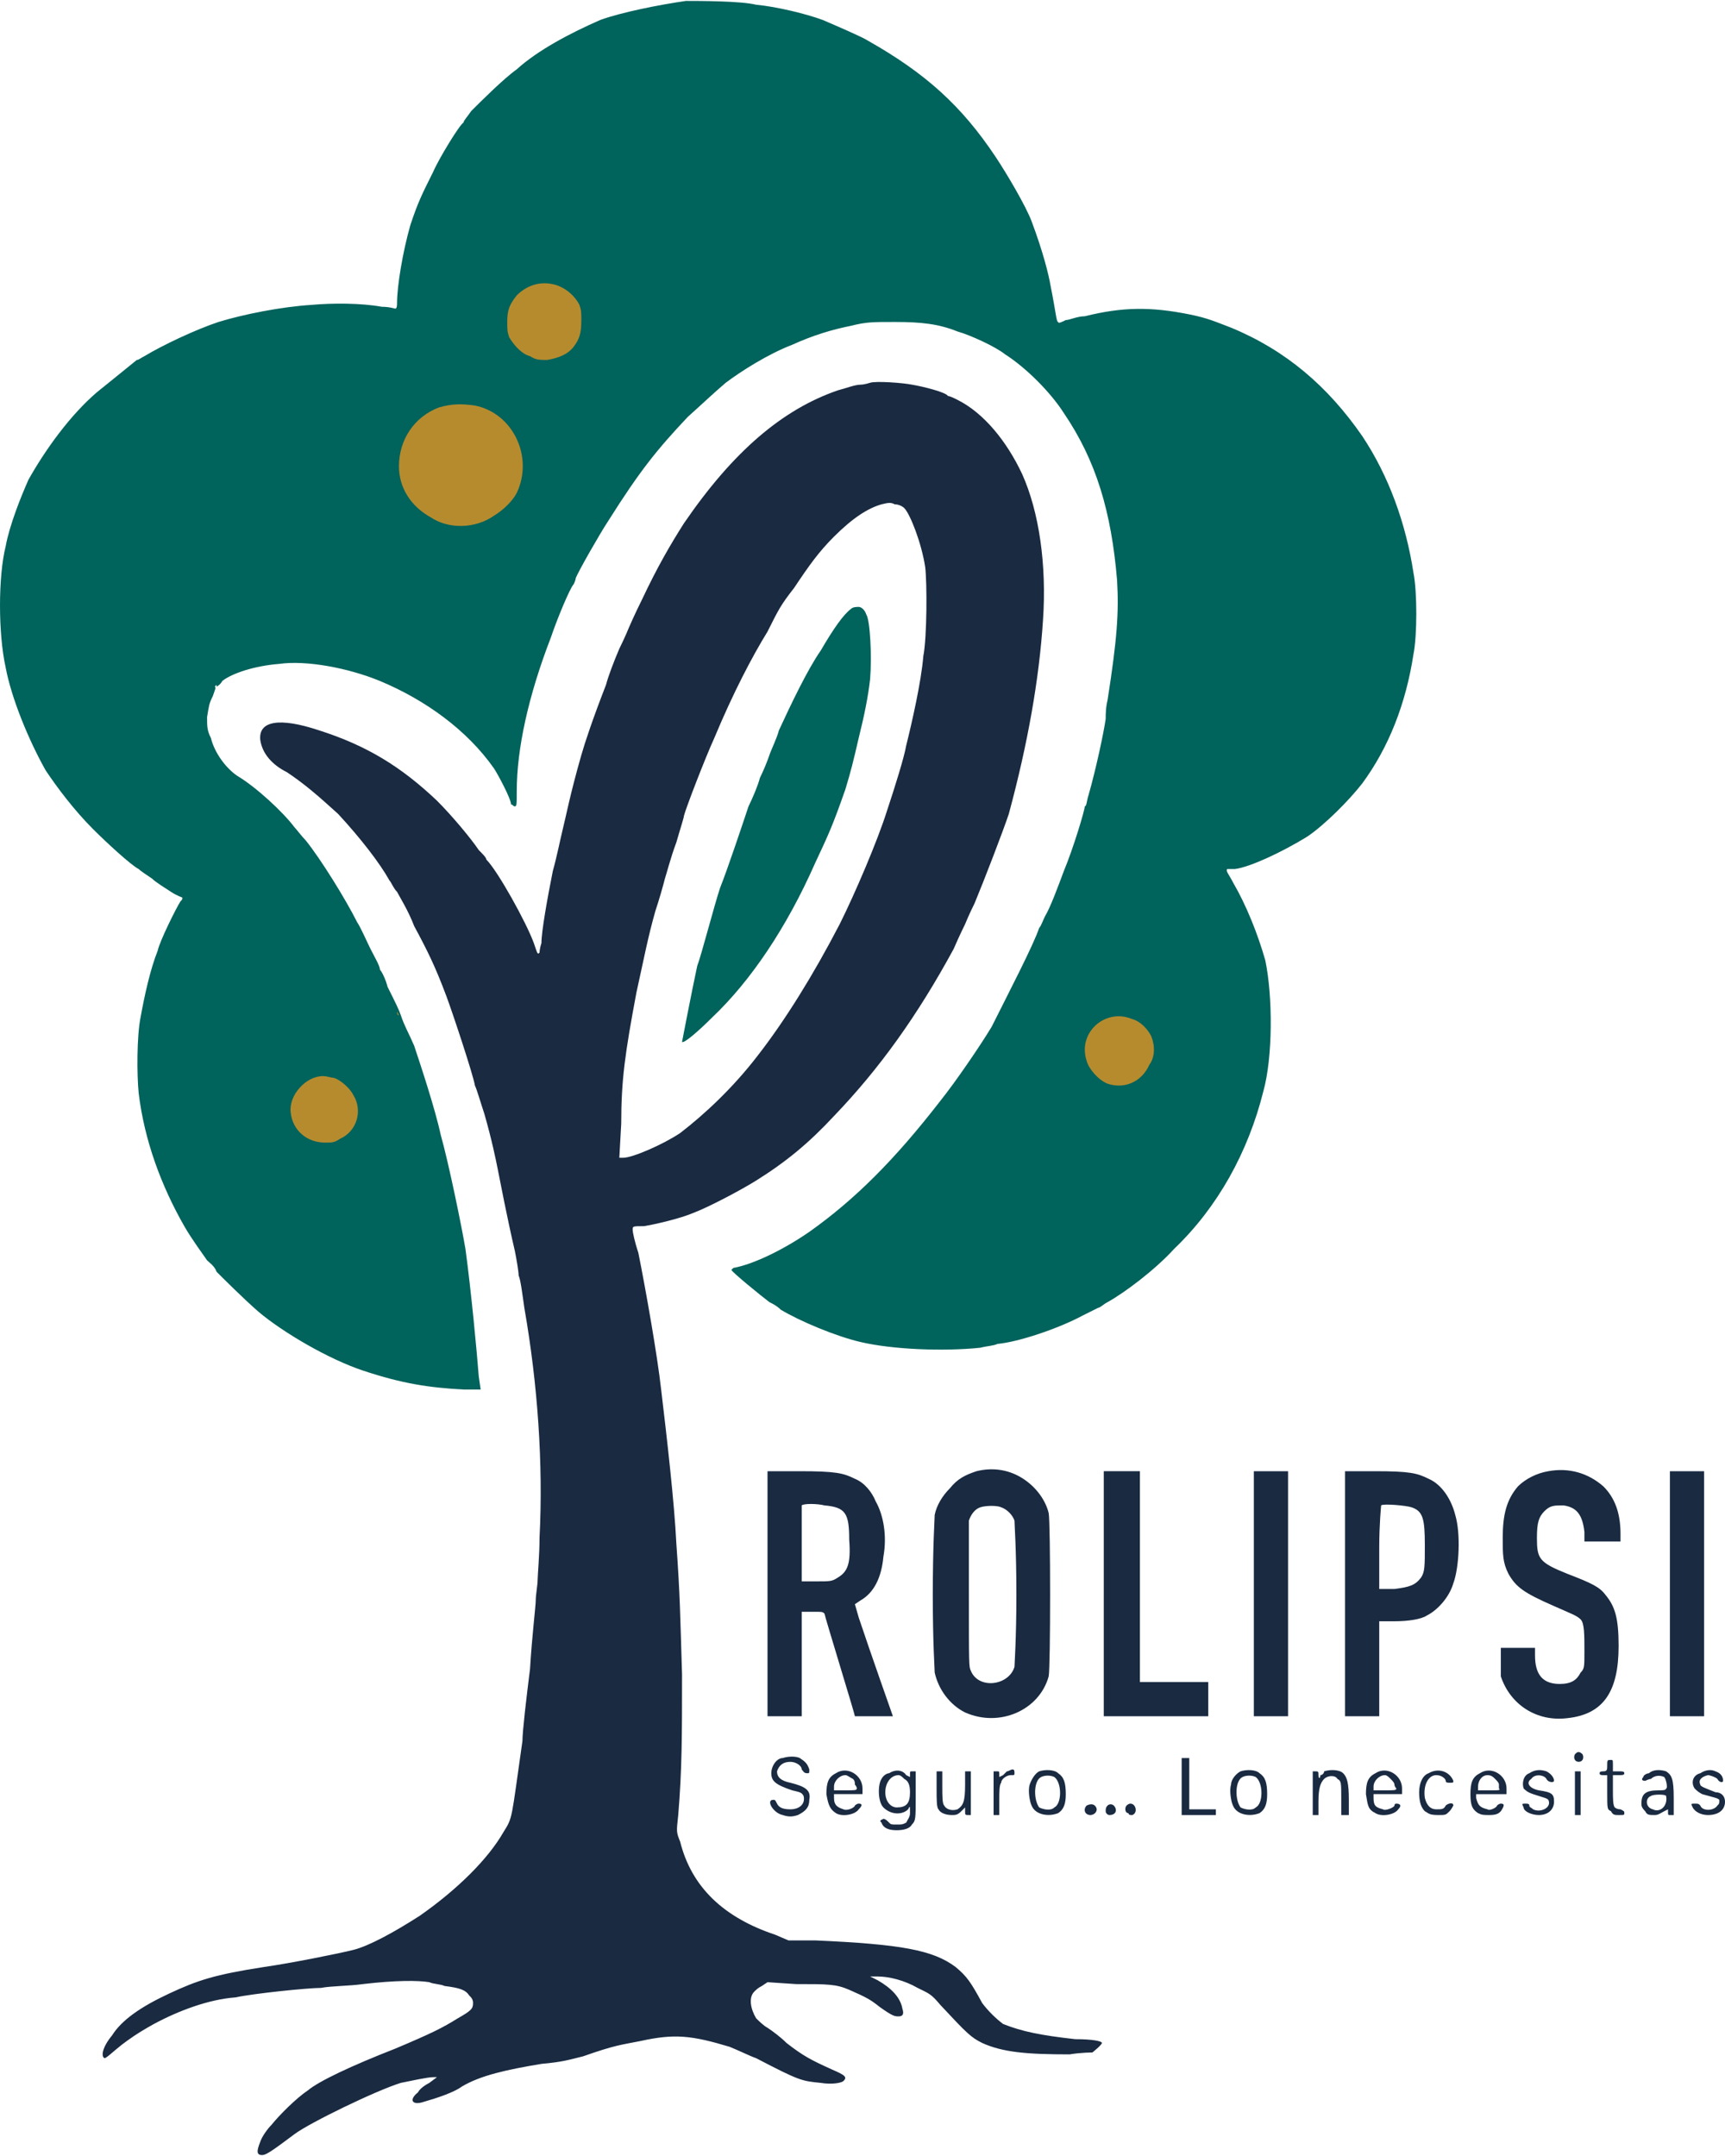 <?xml version="1.0" encoding="UTF-8"?>
<!DOCTYPE svg PUBLIC "-//W3C//DTD SVG 1.1//EN" "http://www.w3.org/Graphics/SVG/1.1/DTD/svg11.dtd">
<!-- Creator: CorelDRAW -->
<svg xmlns="http://www.w3.org/2000/svg" xml:space="preserve" width="144px" height="180px" version="1.1" style="shape-rendering:geometricPrecision; text-rendering:geometricPrecision; image-rendering:optimizeQuality; fill-rule:evenodd; clip-rule:evenodd"
viewBox="0 0 908 1134"
 xmlns:xlink="http://www.w3.org/1999/xlink"
 xmlns:xodm="http://www.corel.com/coreldraw/odm/2003">
 <defs>
  <style type="text/css">
   <![CDATA[
    .fil0 {fill:#00635C;fill-rule:nonzero}
    .fil1 {fill:#192A41;fill-rule:nonzero}
    .fil2 {fill:#B68B2E;fill-rule:nonzero}
   ]]>
  </style>
 </defs>
 <g id="Capa_x0020_1">
  <g id="_2131726175520">
   <path class="fil0" d="M361 0c-14,2 -34,6 -45,10 -16,7 -33,16 -44,26 -7,5 -19,17 -24,22 -2,3 -4,5 -4,6 -2,1 -13,19 -16,26 -6,12 -8,16 -12,28 -4,14 -7,32 -7,41 0,1 0,3 -1,3 0,0 -3,-1 -7,-1 -11,-2 -26,-2 -37,-1 -16,1 -36,5 -49,9 -12,4 -29,12 -39,18 -2,1 -3,2 -4,2 0,0 -16,13 -21,17 -14,12 -27,30 -36,46 -4,9 -10,24 -12,35 -4,16 -4,46 0,64 3,16 12,38 21,54 6,9 15,21 25,31 7,7 20,19 24,21 1,1 4,3 7,5 2,2 7,5 10,7 3,2 6,3 6,3 0,1 0,1 -1,2 -2,3 -11,21 -12,26 -4,10 -7,24 -9,35 -2,10 -2,30 -1,40 3,25 12,49 24,70 4,7 10,15 12,18 1,1 4,3 5,6 4,4 14,14 22,21 13,11 37,25 55,31 21,7 35,9 53,10l9 0 -1 -7c-1,-13 -4,-45 -7,-67 -2,-12 -9,-46 -13,-60 -3,-14 -11,-38 -14,-47 -3,-7 -5,-10 -7,-16 -1,-3 -3,-7 -7,-15 -1,-4 -3,-8 -4,-9 0,-2 -3,-7 -5,-11 -2,-4 -5,-11 -7,-14 -6,-12 -19,-33 -27,-43 -2,-2 -5,-6 -6,-7 -6,-8 -20,-21 -30,-27 -6,-4 -12,-12 -14,-20 -2,-4 -2,-6 -2,-11 1,-6 1,-7 3,-11 1,-3 2,-5 1,-5 0,0 0,0 1,-1 0,0 0,0 0,1 0,0 2,-1 3,-3 5,-4 17,-8 30,-9 14,-2 36,2 53,9 24,10 46,26 60,46 2,3 9,16 9,19 1,0 1,1 2,1 1,0 1,-1 1,-8 0,-22 6,-50 18,-81 3,-9 10,-26 12,-28 0,0 1,-2 1,-3 1,-3 13,-24 17,-30 17,-27 26,-38 42,-55 10,-9 13,-12 20,-18 8,-6 22,-15 35,-20 11,-5 21,-8 31,-10 8,-2 11,-2 23,-2 14,0 23,1 33,5 7,2 20,8 25,12 11,7 24,20 31,31 17,25 25,52 28,88 1,17 0,31 -5,63 -1,4 -1,8 -1,10 -1,7 -5,26 -9,40 -1,3 -1,6 -2,6 0,2 -6,22 -11,34 -3,8 -7,19 -10,24 -1,2 -2,5 -3,6 -3,9 -16,34 -25,52 -6,10 -19,29 -27,39 -24,31 -45,52 -69,69 -13,9 -29,17 -40,19 0,0 -1,1 -1,1 0,1 16,14 20,17 2,1 4,2 6,4 10,6 29,14 42,17 17,4 44,5 63,3 4,-1 7,-1 9,-2 11,-1 32,-8 45,-15 4,-2 8,-4 8,-4 1,0 3,-2 5,-3 9,-5 25,-17 35,-28 23,-22 39,-51 47,-83 5,-18 5,-50 1,-69 -4,-14 -10,-29 -17,-41 -2,-4 -4,-6 -3,-7 0,0 2,0 4,0 8,-1 25,-9 38,-17 9,-6 22,-19 29,-28 14,-19 23,-42 27,-68 2,-10 2,-33 0,-43 -4,-26 -13,-51 -27,-72 -18,-26 -40,-45 -69,-57 -8,-3 -12,-5 -22,-7 -20,-4 -35,-4 -55,1 -4,0 -8,2 -10,2 -2,1 -4,2 -4,1 -1,0 -1,-4 -4,-19 -1,-6 -4,-18 -10,-34 -3,-8 -13,-25 -19,-34 -18,-27 -37,-44 -67,-61 -3,-2 -17,-8 -24,-11 -8,-3 -24,-7 -35,-8 -8,-2 -30,-2 -37,-2l0 0zm87 320c-4,3 -9,10 -16,22 -7,10 -16,29 -22,42 -1,4 -4,10 -5,13 -1,3 -3,8 -5,12 -1,4 -4,11 -6,15 -3,9 -11,33 -15,43 -3,9 -10,36 -12,41 -3,14 -8,40 -8,40 1,1 9,-6 16,-13 20,-19 39,-47 54,-81 7,-15 9,-19 16,-39 3,-10 4,-14 7,-27 3,-12 5,-22 6,-31 1,-12 0,-31 -2,-34 -1,-3 -3,-4 -4,-4 -1,0 -3,0 -4,1z"/>
   <path class="fil1" d="M458 201c0,0 -3,1 -5,1 -3,0 -8,2 -12,3 -29,10 -55,32 -81,70 -7,11 -14,23 -22,40 -4,8 -7,15 -7,15 0,0 -2,5 -5,11 -3,7 -6,15 -7,19 -7,18 -11,30 -13,37 -6,21 -8,32 -10,40 -1,4 -3,14 -5,21 -3,15 -6,32 -6,38 -1,3 -1,5 -1,5 -1,1 -1,1 -3,-5 -4,-11 -19,-38 -25,-44 0,-1 -2,-3 -4,-5 -4,-6 -14,-18 -22,-26 -19,-18 -37,-29 -62,-37 -21,-7 -32,-5 -31,5 1,7 6,13 14,17 9,6 16,12 27,22 12,13 22,26 27,35 1,1 2,4 4,6 1,2 6,10 9,18 7,13 11,21 17,37 3,8 14,41 15,47 1,2 3,9 5,15 4,14 6,24 7,29 1,5 5,26 9,43 1,5 2,11 2,13 1,2 2,10 3,17 7,40 10,82 8,121 0,9 -1,20 -1,22 0,3 -1,8 -1,11 0,3 -2,19 -3,36 -2,16 -4,33 -4,38 -6,42 -5,40 -10,48 -8,14 -24,30 -44,44 -14,9 -27,16 -35,18 -8,2 -33,7 -47,9 -26,4 -35,7 -50,14 -15,7 -25,14 -30,22 -5,6 -6,11 -4,12 1,0 4,-3 9,-7 4,-3 8,-6 17,-11 13,-7 29,-13 43,-14 9,-2 38,-5 45,-5 5,-1 15,-1 22,-2 17,-2 29,-2 35,-1 2,1 6,1 8,2 8,1 11,2 13,5 1,1 2,2 2,4 0,3 -1,4 -8,8 -8,5 -14,8 -33,16 -23,9 -40,17 -46,22 -6,4 -15,13 -19,18 -2,2 -5,6 -6,9 -2,5 -2,7 1,7 2,0 5,-2 17,-11 8,-6 43,-23 56,-27 5,-1 14,-3 17,-3l2 0 -4 3c-2,1 -5,3 -6,5 -5,4 -3,7 3,5 7,-2 16,-5 20,-8 10,-6 24,-9 42,-12 11,-1 14,-2 22,-4 17,-6 20,-6 30,-8 18,-4 27,-3 47,3 5,2 11,5 14,6 23,12 24,12 34,13 6,1 11,0 12,-1 2,-2 1,-3 -6,-6 -11,-5 -15,-7 -24,-14 -3,-3 -7,-6 -10,-8 -2,-1 -5,-4 -6,-5 -3,-5 -4,-11 -1,-14 1,-1 2,-2 4,-3l3 -2 15 1c17,0 21,0 28,3 9,4 11,5 16,9 7,5 8,5 10,5 2,0 3,-1 2,-4 -1,-6 -6,-11 -13,-15l-4 -2 4 0c6,0 14,2 21,6 6,3 7,3 12,9 14,15 16,17 22,20 11,5 24,6 46,6 6,-1 12,-1 12,-1 0,0 5,-4 5,-5 0,-1 -5,-2 -14,-2 -18,-2 -28,-4 -38,-8 -4,-3 -8,-7 -11,-11 -6,-11 -8,-14 -14,-19 -12,-9 -29,-12 -74,-14l-14 0 -7 -3c-27,-9 -44,-25 -50,-49 -2,-5 -2,-5 -1,-14 2,-24 2,-42 2,-74 -1,-32 -1,-41 -3,-69 -1,-21 -5,-56 -8,-81 -2,-18 -8,-52 -12,-72 -2,-6 -3,-11 -3,-12 0,-2 0,-2 6,-2 6,-1 19,-4 26,-7 8,-3 25,-12 33,-17 16,-10 28,-20 41,-34 24,-25 44,-53 63,-88 3,-7 6,-13 6,-13 0,0 2,-5 5,-11 5,-12 15,-38 18,-47 10,-37 16,-71 18,-102 2,-29 -2,-57 -11,-77 -8,-17 -20,-32 -34,-39 -2,-1 -4,-2 -5,-2 -1,-2 -13,-5 -19,-6 -5,-1 -19,-2 -22,-1l0 0zm13 64c2,0 4,1 5,2 3,3 9,18 11,31 1,8 1,37 -1,47 -1,13 -6,35 -9,47 -1,6 -6,22 -10,34 -5,16 -17,44 -25,60 -14,27 -29,51 -43,69 -13,17 -28,31 -41,41 -9,6 -25,13 -30,13l-2 0 1 -18c0,-23 2,-37 8,-69 4,-18 6,-29 10,-43 2,-6 4,-13 5,-17 1,-3 3,-11 6,-19 2,-7 4,-13 4,-14 1,-4 11,-30 16,-41 10,-24 20,-43 28,-56 6,-12 7,-14 14,-23 8,-12 13,-19 21,-27 10,-10 18,-15 25,-17 4,-1 5,-1 7,0l0 0z"/>
   <path class="fil1" d="M514 774c-6,2 -10,4 -14,9 -4,4 -7,9 -8,14 0,2 -1,16 -1,42 0,26 1,39 1,41 2,9 8,17 16,21 18,8 39,-1 44,-19 1,-5 1,-81 0,-86 -2,-8 -8,-15 -15,-19 -7,-4 -15,-5 -23,-3l0 0zm13 19c3,1 6,4 7,7 0,2 1,15 1,39 0,23 -1,37 -1,38 -3,10 -19,12 -23,2 -1,-2 -1,-3 -1,-40 0,-21 0,-38 0,-39 1,-3 3,-6 6,-7 3,-1 9,-1 11,0l0 0zm288 -19c-6,1 -12,4 -16,8 -6,7 -8,15 -8,27 0,9 0,13 3,19 4,7 8,10 24,17 9,4 12,5 14,7 2,2 2,8 2,17 0,8 0,9 -2,11 -2,4 -5,6 -11,6 -9,0 -13,-5 -13,-15l0 -4 -9 0 -9 0 0 6c0,3 0,7 0,9 5,15 19,24 35,22 19,-2 27,-14 27,-38 0,-15 -2,-21 -7,-27 -3,-4 -7,-6 -20,-11 -15,-6 -16,-8 -16,-19 0,-8 1,-11 4,-14 3,-3 5,-3 10,-3 7,1 10,5 11,14l0 5 9 0 10 0 0 -4c0,-11 -3,-19 -9,-25 -8,-7 -18,-10 -29,-8l0 0zm-411 65l0 64 9 0 9 0 0 -27 0 -28 6 0c5,0 5,0 6,1 0,1 16,53 16,54 0,0 5,0 10,0 5,0 10,0 10,0 0,0 -12,-34 -18,-52l-2 -7 3 -2c7,-4 11,-12 12,-23 2,-11 0,-22 -4,-29 -2,-5 -6,-10 -11,-12 -6,-3 -10,-4 -29,-4l-17 0 0 65 0 0zm30 -47c11,1 13,4 13,18 1,13 -1,17 -6,20 -3,2 -4,2 -11,2l-8 0 0 -20c0,-11 0,-20 0,-20 1,-1 8,-1 12,0l0 0zm147 47l0 64 28 0 27 0 0 -9 0 -9 -18 0c-9,0 -17,0 -18,0 0,0 0,-12 0,-56l0 -55 -10 0 -9 0 0 65 0 0zm79 0l0 64 9 0 9 0 0 -64 0 -65 -9 0 -9 0 0 65zm48 0l0 64 9 0 9 0 0 -25 0 -25 8 0c7,0 14,-1 17,-3 6,-3 12,-10 14,-17 3,-8 4,-26 1,-36 -2,-8 -7,-16 -14,-19 -6,-3 -10,-4 -28,-4l-16 0 0 65 0 0zm35 -46c6,2 7,6 7,20 0,11 0,14 -2,17 -3,4 -6,5 -14,6l-8 0 0 -22c0,-12 1,-22 1,-22 1,-1 13,0 16,1l0 0zm136 46l0 64 9 0 9 0 0 -64 0 -65 -9 0 -9 0 0 65zm-50 84c-1,2 0,4 2,4 2,0 3,-2 2,-4 -2,-2 -3,-1 -4,0zm-417 2c-3,0 -6,4 -6,8 0,4 2,6 11,9 4,1 5,1 6,3 1,4 -2,7 -7,7 -4,0 -6,-1 -7,-3 -1,-2 -1,-2 -2,-2 -4,0 0,7 5,8 3,1 5,1 8,0 4,-2 6,-4 6,-8 1,-5 -2,-7 -10,-9 -5,-1 -7,-3 -7,-6 1,-3 3,-5 7,-5 3,0 6,2 6,4 1,1 1,2 3,2 1,0 1,0 1,-2 -1,-3 -2,-4 -5,-6 -2,-1 -6,-1 -9,0zm210 15l0 15 9 0 9 0 0 -2 0 -1 -7 0 -7 0 0 -14 0 -13 -2 0 -2 0 0 15 0 0zm224 -11c0,2 0,3 -2,3 -1,0 -2,0 -2,1 0,1 1,1 2,1l2 0 0 9c0,9 0,9 2,10 1,2 2,2 4,2 3,0 3,0 3,-1 0,-1 0,-1 -2,-2 -2,0 -3,-1 -3,-1 -1,-1 -1,-5 -1,-9l0 -8 3 0c2,0 3,0 3,-1 0,-1 -1,-1 -3,-1l-3 0 0 -3c0,-3 0,-3 -1,-3 -2,0 -2,0 -2,3l0 0zm-406 4c-4,2 -5,5 -5,11 1,6 2,8 5,10 3,2 10,1 12,-2 2,-2 2,-3 0,-3 -1,0 -2,1 -2,1 0,1 -4,3 -6,2 -3,-1 -5,-2 -5,-6l0 -2 7 0 8 0 0 -3c0,-7 -8,-12 -14,-8l0 0zm9 3c1,1 1,2 1,3 0,0 1,1 1,2 0,1 -1,1 -6,1l-6 0 0 -2c0,-3 3,-6 6,-6 1,0 2,1 4,2zm19 -3c-1,0 -3,1 -4,3 -2,3 -2,12 1,15 4,4 10,4 13,1 1,-2 1,-2 1,2 0,2 -1,3 -2,5 -2,1 -2,1 -5,1 -3,0 -3,0 -4,-1 -1,-1 -2,-2 -3,-2 -2,1 -2,1 -1,2 1,3 4,4 8,4 4,0 7,-1 8,-3 2,-2 2,-3 2,-15l0 -13 -2 0c-1,0 -1,0 -1,2l0 1 -2 -1c-2,-3 -6,-3 -9,-1l0 0zm8 3c2,1 3,3 3,7 0,6 -2,8 -7,8 -3,0 -6,-3 -6,-8 0,-5 3,-9 7,-9 1,0 2,1 3,2l0 0zm54 -4c0,0 -1,1 -2,2l-2 1 0 -1c0,-2 0,-2 -1,-2l-2 0 0 11 0 12 2 0 1 0 0 -8c0,-4 0,-8 1,-9 0,-2 3,-4 5,-4 2,0 2,0 2,-1 0,-1 0,-2 -1,-2 -1,0 -2,1 -3,1l0 0zm17 0c-2,1 -4,4 -5,7 -1,3 0,9 1,11 2,5 9,6 14,4 3,-2 4,-5 4,-10 0,-6 -1,-9 -4,-11 -2,-2 -7,-2 -10,-1zm8 3c4,3 4,14 0,16 -2,2 -6,1 -8,0 -3,-4 -3,-14 1,-16 2,-1 5,-1 7,0zm98 -3c-2,1 -5,4 -5,7 -1,3 0,9 1,11 2,5 9,6 14,4 3,-2 4,-5 4,-10 0,-6 -1,-9 -4,-11 -2,-2 -7,-2 -10,-1zm8 3c4,3 4,14 0,16 -2,2 -6,1 -8,0 -3,-4 -3,-14 1,-16 2,-1 5,-1 7,0zm36 -3c0,1 -1,2 -2,2 0,2 -1,2 -1,0 0,-2 0,-2 -2,-2l-1 0 0 11 0 12 1 0 2 0 0 -7c0,-7 1,-10 3,-12 2,-2 6,-2 7,0 2,1 2,2 2,10l0 9 2 0 2 0 0 -8c0,-9 -1,-12 -3,-14 -2,-2 -7,-2 -10,-1l0 0zm27 1c-4,2 -5,5 -5,11 1,6 1,8 5,10 3,2 10,1 12,-2 2,-2 1,-3 -1,-3 -1,0 -1,1 -1,1 0,1 -5,3 -6,2 -4,-1 -5,-2 -5,-6l0 -2 7 0 8 0 0 -3c0,-7 -8,-12 -14,-8l0 0zm8 3c1,1 2,2 2,3 0,0 0,1 1,2 0,1 -1,1 -6,1l-6 0 0 -2c0,-3 3,-6 6,-6 1,0 2,1 3,2zm20 -3c-3,1 -5,5 -5,10 0,5 1,8 3,10 2,1 2,2 7,2 4,0 4,0 6,-2 1,-1 2,-3 2,-3 0,-2 -3,-1 -4,0 -1,2 -2,2 -5,2 -3,0 -5,-2 -6,-6 -1,-7 2,-12 6,-12 3,0 5,2 5,3 0,1 1,1 2,1 2,0 2,0 2,-1 -2,-5 -8,-7 -13,-4l0 0zm27 0c-4,2 -5,5 -5,11 0,6 1,8 4,10 2,1 3,1 6,1 4,0 5,-1 6,-2 2,-3 2,-4 0,-4 -1,0 -2,1 -2,1 0,1 -4,3 -5,2 -4,-1 -5,-2 -6,-6l0 -2 8 0 8 0 0 -3c0,-7 -8,-12 -14,-8l0 0zm8 3c1,1 2,2 2,3 0,0 0,1 0,2 1,1 0,1 -5,1l-6 0 0 -2c0,-3 2,-6 5,-6 2,0 3,1 4,2zm18 -3c-3,1 -4,5 -3,8 1,1 2,2 5,3 6,2 7,2 8,3 2,4 -4,7 -8,5 -1,-1 -2,-1 -2,-2 0,-1 -1,-1 -2,-1 -2,0 -2,0 -1,2 0,2 4,4 8,4 5,0 8,-3 8,-7 0,-4 -1,-5 -8,-6 -5,-1 -7,-4 -4,-6 2,-3 7,-2 8,0 1,2 4,2 4,1 0,-2 -2,-4 -4,-5 -3,-1 -6,-1 -9,1l0 0zm63 0c-1,0 -3,1 -3,2 -1,1 -1,2 1,2 0,0 2,-1 3,-1 2,-2 5,-2 7,-1 1,1 2,6 1,6 0,1 -2,1 -4,1 -7,0 -9,2 -9,7 0,1 0,2 2,4 1,2 2,2 5,2 2,0 3,-1 5,-2l2 -1 0 1c0,2 0,2 1,2l2 0 0 -9c0,-10 -1,-12 -4,-14 -3,-1 -7,-1 -9,1l0 0zm9 12c1,5 -3,9 -7,7 -4,-1 -4,-6 -1,-7 1,-1 8,-1 8,0zm18 -12c-4,1 -5,5 -3,8 1,1 2,2 4,3 7,2 8,2 9,3 0,2 0,2 -1,3 -2,3 -8,3 -9,0 -1,-1 -1,-1 -3,-1 -2,0 -2,0 -1,2 1,2 4,4 8,4 6,0 9,-3 9,-7 0,-3 -2,-5 -5,-5 -5,-2 -8,-3 -8,-4 -1,-2 0,-4 4,-5 1,0 4,1 5,2 1,2 3,2 3,1 0,-2 -1,-4 -4,-5 -2,-1 -5,-1 -8,1l0 0zm-402 8c0,6 0,10 1,11 1,2 4,3 7,3 2,0 3,0 5,-2l2 -2 0 2c0,2 0,2 2,2l1 0 0 -12 0 -11 -1 0 -2 0 0 7c0,9 -1,11 -4,13 -3,1 -6,0 -7,-2 -1,-1 -1,-5 -1,-10l0 -8 -1 0 -2 0 0 9 0 0zm336 2l0 12 2 0 1 0 0 -12 0 -11 -1 0 -2 0 0 11zm-257 7c-2,2 -1,5 2,5 2,0 4,-2 3,-4 -1,-2 -3,-2 -5,-1l0 0zm11 0c-1,1 -1,2 -1,3 0,1 1,2 2,2 3,0 4,-2 3,-4 -1,-2 -3,-2 -4,-1zm10 0c-1,1 -1,4 1,4 0,1 1,1 2,1 3,-1 2,-6 -1,-6 -1,0 -2,1 -2,1l0 0z"/>
   <path class="fil2" d="M596 536c4,1 8,5 10,9 2,5 2,11 -1,15 -4,9 -13,13 -22,10 -5,-2 -10,-8 -11,-12 -5,-15 10,-28 24,-22zm-420 31c3,1 8,5 10,9 5,8 2,19 -7,23 -3,2 -4,2 -8,2 -9,0 -17,-6 -18,-16 -1,-9 8,-19 17,-19 2,0 5,1 6,1zm118 -417c5,2 9,6 11,10 1,3 1,4 1,8 0,7 -1,10 -4,14 -3,4 -8,6 -14,7 -4,0 -6,0 -9,-2 -4,-1 -8,-5 -11,-10 -1,-3 -1,-4 -1,-8 0,-6 1,-9 5,-14 6,-6 14,-8 22,-5l0 0zm-44 63c20,4 31,27 22,46 -2,4 -7,9 -12,12 -10,7 -24,7 -33,1 -11,-6 -17,-16 -17,-27 0,-14 8,-26 21,-31 7,-2 12,-2 19,-1l0 0z"/>
   <path class="fil2" d="M210 534c0,1 0,1 0,0 -1,0 -1,-1 -1,-2 0,0 0,0 1,2l0 0z"/>
  </g>
 </g>
</svg>
